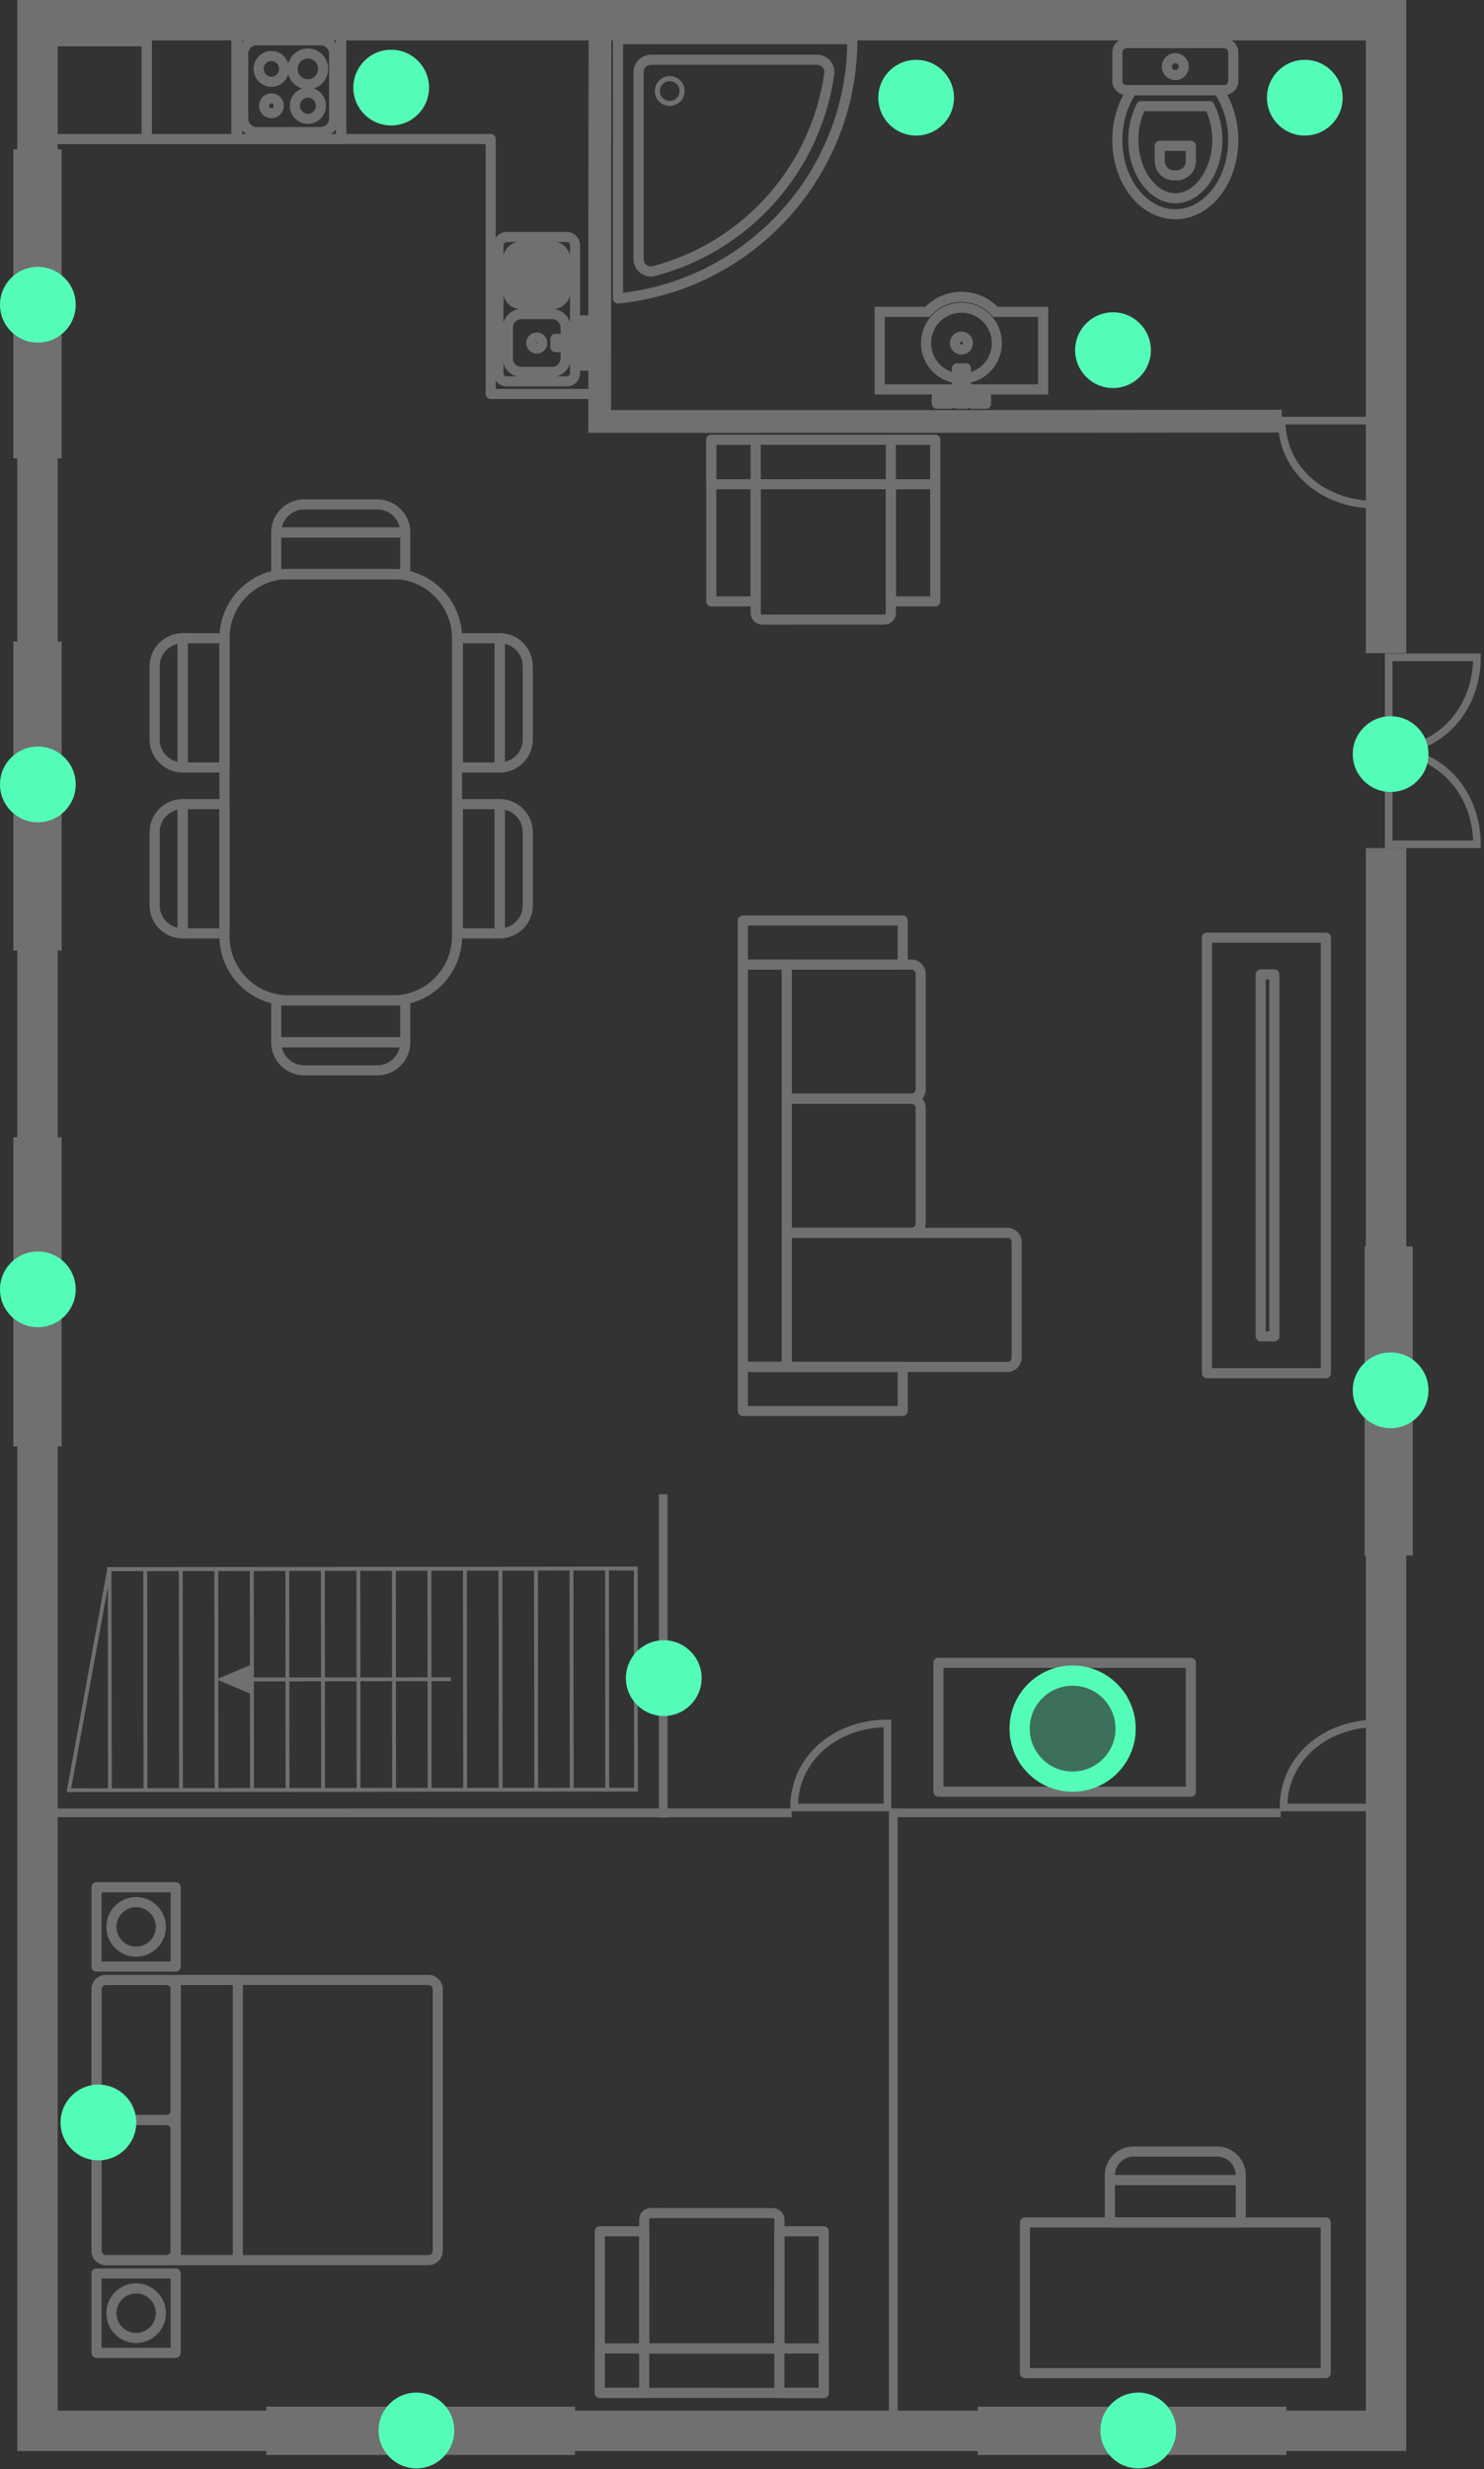 <svg width="294" height="489" viewBox="0 0 294 489" fill="none" xmlns="http://www.w3.org/2000/svg">
<rect x="0" y="0" width="294" height="489" fill="#333333" stroke="none"/>
<g opacity="0.3">
<path d="M46.824 27.535L67.549 27.535L67.549 6.598L46.824 6.598L46.824 27.535Z" stroke="white" stroke-width="2" stroke-miterlimit="10" stroke-linecap="round" stroke-linejoin="round"/>
<path d="M50.866 26.162L63.511 26.162C64.993 26.162 66.195 24.958 66.195 23.474L66.195 10.654C66.195 9.171 64.993 7.967 63.511 7.967L50.866 7.967C49.384 7.967 48.182 9.171 48.182 10.654L48.182 23.474C48.182 24.958 49.384 26.162 50.866 26.162Z" stroke="white" stroke-width="2" stroke-miterlimit="10" stroke-linecap="round" stroke-linejoin="round"/>
<path d="M51.247 13.643C51.247 15.051 52.375 16.191 53.766 16.191C55.156 16.191 56.289 15.051 56.289 13.643C56.289 12.234 55.161 11.095 53.766 11.095C52.38 11.095 51.247 12.234 51.247 13.643Z" stroke="white" stroke-width="2" stroke-miterlimit="10" stroke-linecap="round" stroke-linejoin="round"/>
<path d="M57.97 13.643C57.97 15.331 59.323 16.696 60.993 16.696C62.663 16.696 64.016 15.325 64.016 13.643C64.016 11.955 62.663 10.59 60.993 10.59C59.328 10.584 57.97 11.955 57.97 13.643Z" stroke="white" stroke-width="2" stroke-miterlimit="10" stroke-linecap="round" stroke-linejoin="round"/>
<path d="M58.422 20.943C58.422 22.378 59.576 23.544 60.999 23.544C62.422 23.544 63.576 22.378 63.576 20.943C63.576 19.507 62.422 18.341 60.999 18.341C59.576 18.341 58.422 19.502 58.422 20.943Z" stroke="white" stroke-width="2" stroke-miterlimit="10" stroke-linecap="round" stroke-linejoin="round"/>
<path d="M52.316 20.942C52.316 21.754 52.966 22.415 53.772 22.415C54.577 22.415 55.227 21.754 55.227 20.942C55.227 20.131 54.577 19.47 53.772 19.47C52.966 19.47 52.316 20.131 52.316 20.942Z" stroke="white" stroke-width="2" stroke-miterlimit="10" stroke-linecap="round" stroke-linejoin="round"/>
<path d="M10.053 27.534L29.092 27.534L29.092 8.161L10.053 8.161L10.053 27.534Z" stroke="white" stroke-width="2" stroke-miterlimit="10" stroke-linecap="round" stroke-linejoin="round"/>
<path d="M10.053 8.161L29.092 8.161L29.092 6.646L10.053 6.646L10.053 8.161Z" stroke="white" stroke-width="2" stroke-miterlimit="10" stroke-linecap="round" stroke-linejoin="round"/>
<path d="M118.035 6.8L118.035 27.532L117.922 27.532L117.922 78.022L97.213 78.022L97.213 27.532L67.603 27.532L67.603 6.8L118.035 6.8Z" stroke="white" stroke-width="2" stroke-miterlimit="10" stroke-linecap="round" stroke-linejoin="round"/>
<path d="M29.049 27.535L46.998 27.535L46.998 6.797L29.049 6.797L29.049 27.535Z" stroke="white" stroke-width="2" stroke-miterlimit="10" stroke-linecap="round" stroke-linejoin="round"/>
<path d="M98.755 48.55L98.755 73.916C98.755 74.808 99.475 75.528 100.366 75.528L112.307 75.528C113.198 75.528 113.918 74.808 113.918 73.916L113.918 48.55C113.918 47.657 113.198 46.937 112.307 46.937L100.366 46.937C99.48 46.937 98.755 47.663 98.755 48.55Z" stroke="white" stroke-width="2" stroke-miterlimit="10" stroke-linecap="round" stroke-linejoin="round"/>
<path d="M100.613 64.891L100.613 70.97C100.613 72.454 101.816 73.657 103.298 73.657L109.376 73.657C110.858 73.657 112.061 72.454 112.061 70.97L112.061 64.891C112.061 63.407 110.858 62.203 109.376 62.203L103.303 62.203C101.816 62.203 100.613 63.407 100.613 64.891Z" stroke="white" stroke-width="2" stroke-miterlimit="10" stroke-linecap="round" stroke-linejoin="round"/>
<path d="M100.613 51.495L100.613 57.575C100.613 59.058 101.816 60.262 103.298 60.262L109.376 60.262C110.858 60.262 112.061 59.058 112.061 57.575L112.061 51.495C112.061 50.012 110.858 48.808 109.376 48.808L103.303 48.808C101.816 48.808 100.613 50.012 100.613 51.495Z" stroke="white" stroke-width="2" stroke-miterlimit="10" stroke-linecap="round" stroke-linejoin="round"/>
<path d="M109.151 50.882L109.151 58.193C109.151 58.51 109.409 58.763 109.72 58.763L109.849 58.763C110.166 58.763 110.418 58.505 110.418 58.193L110.418 50.882C110.418 50.565 110.16 50.313 109.849 50.313L109.72 50.313C109.403 50.307 109.151 50.565 109.151 50.882Z" stroke="white" stroke-width="2" stroke-miterlimit="10" stroke-linecap="round" stroke-linejoin="round"/>
<path d="M106.852 50.882L106.852 58.193C106.852 58.51 107.11 58.763 107.421 58.763L107.55 58.763C107.867 58.763 108.119 58.505 108.119 58.193L108.119 50.882C108.119 50.565 107.861 50.313 107.55 50.313L107.421 50.313C107.104 50.307 106.852 50.565 106.852 50.882Z" stroke="white" stroke-width="2" stroke-miterlimit="10" stroke-linecap="round" stroke-linejoin="round"/>
<path d="M104.555 50.882L104.555 58.193C104.555 58.51 104.813 58.763 105.124 58.763L105.253 58.763C105.57 58.763 105.822 58.505 105.822 58.193L105.822 50.882C105.822 50.565 105.565 50.313 105.253 50.313L105.124 50.313C104.807 50.307 104.555 50.565 104.555 50.882Z" stroke="white" stroke-width="2" stroke-miterlimit="10" stroke-linecap="round" stroke-linejoin="round"/>
<path d="M102.252 50.882L102.252 58.193C102.252 58.51 102.51 58.763 102.822 58.763L102.95 58.763C103.267 58.763 103.52 58.505 103.52 58.193L103.52 50.882C103.52 50.565 103.262 50.313 102.95 50.313L102.822 50.313C102.51 50.307 102.252 50.565 102.252 50.882Z" stroke="white" stroke-width="2" stroke-miterlimit="10" stroke-linecap="round" stroke-linejoin="round"/>
<path d="M106.336 66.842C105.734 66.842 105.246 67.331 105.246 67.933C105.246 68.535 105.734 69.024 106.336 69.024C106.937 69.024 107.426 68.535 107.426 67.933C107.426 67.331 106.937 66.842 106.336 66.842Z" stroke="white" stroke-width="2" stroke-miterlimit="10" stroke-linecap="round" stroke-linejoin="round"/>
<path d="M110.031 67.118L110.031 68.752L116.453 68.752L116.453 67.118L110.031 67.118Z" stroke="white" stroke-width="2" stroke-miterlimit="10" stroke-linecap="round" stroke-linejoin="round"/>
<path d="M115.182 63.444L115.182 65.992L116.454 65.992L116.454 63.444L115.182 63.444Z" stroke="white" stroke-width="2" stroke-miterlimit="10" stroke-linecap="round" stroke-linejoin="round"/>
<path d="M115.182 69.871L115.182 72.419L116.454 72.419L116.454 69.871L115.182 69.871Z" stroke="white" stroke-width="2" stroke-miterlimit="10" stroke-linecap="round" stroke-linejoin="round"/>
<path d="M232.849 469.987L262.643 469.987L262.643 440.155L232.849 440.155L203.05 440.155L203.05 469.987L232.849 469.987Z" stroke="white" stroke-width="2" stroke-miterlimit="10" stroke-linecap="round" stroke-linejoin="round"/>
<path d="M219.885 440.156L245.812 440.156L245.813 431.755L219.885 431.755L219.885 440.156Z" stroke="white" stroke-width="2" stroke-miterlimit="10" stroke-linecap="round" stroke-linejoin="round"/>
<path d="M224.581 426.109L241.113 426.109C243.706 426.109 245.811 428.216 245.811 430.812L245.811 431.753L219.883 431.753L219.883 430.812C219.883 428.216 221.988 426.109 224.581 426.109Z" stroke="white" stroke-width="2" stroke-miterlimit="10" stroke-linecap="round" stroke-linejoin="round"/>
<path d="M210.922 354.844L235.926 354.844L235.926 329.322L210.922 329.322L185.912 329.322L185.912 354.844L210.922 354.844Z" stroke="white" stroke-width="2" stroke-miterlimit="10" stroke-linecap="round" stroke-linejoin="round"/>
<path d="M44.467 151.998L44.467 126.401C44.467 119.375 50.153 113.683 57.17 113.683L77.841 113.683C84.859 113.683 90.545 119.375 90.545 126.401L90.545 151.998L90.545 185.41C90.545 192.436 84.859 198.128 77.841 198.128L57.17 198.128C50.153 198.128 44.467 192.436 44.467 185.41L44.467 151.998Z" stroke="white" stroke-width="2" stroke-miterlimit="10" stroke-linecap="round" stroke-linejoin="round"/>
<path d="M99.008 151.997L99.008 126.4L90.728 126.4L90.728 151.997L99.008 151.997Z" stroke="white" stroke-width="2" stroke-miterlimit="10" stroke-linecap="round" stroke-linejoin="round"/>
<path d="M104.564 146.434L104.564 131.964C104.564 128.889 102.073 126.4 99.007 126.4L99.007 151.997C102.079 151.997 104.564 149.509 104.564 146.434Z" stroke="white" stroke-width="2" stroke-miterlimit="10" stroke-linecap="round" stroke-linejoin="round"/>
<path d="M99.008 184.856L99.008 159.259L90.728 159.259L90.728 184.856L99.008 184.856Z" stroke="white" stroke-width="2" stroke-miterlimit="10" stroke-linecap="round" stroke-linejoin="round"/>
<path d="M104.564 179.293L104.564 164.823C104.564 161.748 102.073 159.259 99.007 159.259L99.007 184.856C102.079 184.856 104.564 182.368 104.564 179.293Z" stroke="white" stroke-width="2" stroke-miterlimit="10" stroke-linecap="round" stroke-linejoin="round"/>
<path d="M36.19 159.26L36.19 184.857L44.469 184.857L44.469 159.26L36.19 159.26Z" stroke="white" stroke-width="2" stroke-miterlimit="10" stroke-linecap="round" stroke-linejoin="round"/>
<path d="M30.632 164.823L30.632 179.293C30.632 182.368 33.124 184.857 36.19 184.857L36.19 159.26C33.124 159.26 30.632 161.748 30.632 164.823Z" stroke="white" stroke-width="2" stroke-miterlimit="10" stroke-linecap="round" stroke-linejoin="round"/>
<path d="M54.723 206.419L80.291 206.419L80.291 198.13L54.723 198.13L54.723 206.419Z" stroke="white" stroke-width="2" stroke-miterlimit="10" stroke-linecap="round" stroke-linejoin="round"/>
<path d="M60.28 211.985L74.734 211.985C77.805 211.985 80.291 209.491 80.291 206.422L54.723 206.422C54.723 209.491 57.214 211.985 60.28 211.985Z" stroke="white" stroke-width="2" stroke-miterlimit="10" stroke-linecap="round" stroke-linejoin="round"/>
<path d="M80.291 105.456L54.723 105.456L54.723 113.744L80.291 113.744L80.291 105.456Z" stroke="white" stroke-width="2" stroke-miterlimit="10" stroke-linecap="round" stroke-linejoin="round"/>
<path d="M74.734 99.89L60.28 99.89C57.209 99.89 54.723 102.384 54.723 105.453L80.291 105.453C80.291 102.384 77.805 99.89 74.734 99.89Z" stroke="white" stroke-width="2" stroke-miterlimit="10" stroke-linecap="round" stroke-linejoin="round"/>
<path d="M36.19 126.4L36.19 151.997L44.469 151.997L44.469 126.4L36.19 126.4Z" stroke="white" stroke-width="2" stroke-miterlimit="10" stroke-linecap="round" stroke-linejoin="round"/>
<path d="M30.632 131.964L30.632 146.435C30.632 149.509 33.124 151.998 36.19 151.998L36.19 126.401C33.124 126.401 30.632 128.89 30.632 131.964Z" stroke="white" stroke-width="2" stroke-miterlimit="10" stroke-linecap="round" stroke-linejoin="round"/>
<path d="M274.596 167.967L274.596 481.421L7.425 481.421L7.425 4L274.596 4L274.596 129.357" stroke="white" stroke-width="8" stroke-miterlimit="10"/>
<path d="M177.832 480.555L177.832 358.171L176.109 358.171L176.109 480.555L177.832 480.555Z" fill="white"/>
<path d="M132.252 359.95L132.252 295.936L130.528 295.936L130.528 359.95L132.252 359.95Z" fill="white"/>
<path d="M176.586 359.741C176.586 359.795 176.581 359.844 176.575 359.892L253.709 359.892L253.709 358.167L176.382 358.167C176.511 358.677 176.586 359.204 176.586 359.741Z" fill="white"/>
<path d="M156.832 358.16L8.632 358.171L8.632 359.896L156.832 359.902C156.832 359.902 156.811 358.364 156.832 358.16Z" fill="white"/>
<path d="M253.93 83.403C208.877 83.473 164.034 83.473 118.809 83.473C118.809 57 118.809 30.522 118.884 4" stroke="white" stroke-width="4.5" stroke-miterlimit="10"/>
<path d="M292.598 167.214C292.598 156.985 285.333 148.697 275.116 148.697L275.116 167.214L292.598 167.214Z" stroke="white" stroke-width="1.5" stroke-miterlimit="10"/>
<path d="M292.598 130.179C292.598 140.408 285.333 148.697 275.116 148.697L275.116 130.179L292.598 130.179Z" stroke="white" stroke-width="1.5" stroke-miterlimit="10"/>
<path d="M254.111 485.452L254.111 477.389L194.46 477.389L194.46 485.452L254.111 485.452Z" stroke="white" stroke-width="1.5" stroke-miterlimit="10"/>
<path d="M279.143 307.316L279.143 247.596L271.089 247.596L271.089 307.316L279.143 307.316Z" stroke="white" stroke-width="1.5" stroke-miterlimit="10"/>
<path d="M11.451 90.037L11.451 30.317L3.397 30.317L3.397 90.037L11.451 90.037Z" stroke="white" stroke-width="1.5" stroke-miterlimit="10"/>
<path d="M11.451 187.517L11.451 127.798L3.397 127.798L3.397 187.517L11.451 187.517Z" stroke="white" stroke-width="1.5" stroke-miterlimit="10"/>
<path d="M11.451 285.702L11.451 225.983L3.397 225.983L3.397 285.702L11.451 285.702Z" stroke="white" stroke-width="1.5" stroke-miterlimit="10"/>
<path d="M113.166 485.452L113.166 477.389L53.514 477.389L53.514 485.452L113.166 485.452Z" stroke="white" stroke-width="1.5" stroke-miterlimit="10"/>
<path d="M223.2 17.857L242.492 17.857C243.507 17.857 244.328 17.035 244.328 16.019L244.328 10.375C244.328 9.359 243.507 8.537 242.492 8.537L223.2 8.537C222.186 8.537 221.364 9.359 221.364 10.375L221.364 16.019C221.364 17.035 222.186 17.857 223.2 17.857Z" stroke="white" stroke-width="2" stroke-miterlimit="10" stroke-linecap="round" stroke-linejoin="round"/>
<path d="M244.328 27.721C244.328 35.848 239.184 42.433 232.843 42.433C226.502 42.433 221.359 35.848 221.359 27.721C221.359 23.926 222.481 20.47 224.323 17.863L241.364 17.863C243.206 20.47 244.328 23.926 244.328 27.721Z" stroke="white" stroke-width="2" stroke-miterlimit="10" stroke-linecap="round" stroke-linejoin="round"/>
<path d="M232.844 39.267C237.354 39.267 241.166 33.977 241.166 27.721C241.166 25.302 240.618 22.974 239.598 21.023L226.089 21.023C225.069 22.974 224.522 25.296 224.522 27.721C224.527 33.977 228.334 39.267 232.844 39.267Z" stroke="white" stroke-miterlimit="10"/>
<path d="M232.844 39.267C237.354 39.267 241.166 33.977 241.166 27.721C241.166 25.302 240.618 22.974 239.598 21.023L226.089 21.023C225.069 22.974 224.522 25.296 224.522 27.721C224.527 33.977 228.334 39.267 232.844 39.267Z" stroke="white" stroke-width="2" stroke-miterlimit="10" stroke-linecap="round" stroke-linejoin="round"/>
<path d="M231.168 13.197C231.168 14.127 231.919 14.879 232.843 14.879C233.766 14.879 234.523 14.127 234.523 13.197C234.523 12.272 233.772 11.52 232.843 11.52C231.914 11.52 231.168 12.272 231.168 13.197Z" stroke="white" stroke-width="2" stroke-miterlimit="10" stroke-linecap="round" stroke-linejoin="round"/>
<path d="M232.57 34.73L233.123 34.73C234.675 34.73 235.926 33.473 235.926 31.924L235.926 28.882L229.762 28.882L229.762 31.93C229.767 33.473 231.018 34.73 232.57 34.73Z" stroke="white" stroke-width="2" stroke-miterlimit="10" stroke-linecap="round" stroke-linejoin="round"/>
<path d="M206.664 77.12L174.283 77.12L174.283 61.757L183.743 61.757C185.418 59.935 187.808 58.79 190.476 58.79C193.139 58.79 195.534 59.935 197.209 61.757L206.664 61.757L206.664 77.12Z" stroke="white" stroke-width="2" stroke-miterlimit="10"/>
<path d="M185.514 72.92C188.255 75.663 192.698 75.663 195.439 72.92C198.179 70.176 198.179 65.728 195.439 62.984C192.698 60.241 188.255 60.241 185.514 62.984C182.774 65.728 182.774 70.176 185.514 72.92Z" stroke="white" stroke-width="2" stroke-miterlimit="10" stroke-linecap="round" stroke-linejoin="round"/>
<path d="M189.193 67.955C189.193 68.665 189.768 69.24 190.477 69.24C191.185 69.24 191.76 68.665 191.76 67.955C191.76 67.246 191.185 66.67 190.477 66.67C189.768 66.67 189.193 67.246 189.193 67.955Z" stroke="white" stroke-width="2" stroke-miterlimit="10" stroke-linecap="round" stroke-linejoin="round"/>
<path d="M191.365 72.938L189.588 72.938L189.588 79.958L191.365 79.958L191.365 72.938Z" stroke="white" stroke-width="2" stroke-miterlimit="10" stroke-linecap="round" stroke-linejoin="round"/>
<path d="M195.364 78.565L192.588 78.565L192.588 79.952L195.364 79.952L195.364 78.565Z" stroke="white" stroke-width="2" stroke-miterlimit="10" stroke-linecap="round" stroke-linejoin="round"/>
<path d="M188.358 78.561L185.582 78.561L185.582 79.948L188.358 79.948L188.358 78.561Z" stroke="white" stroke-width="2" stroke-miterlimit="10" stroke-linecap="round" stroke-linejoin="round"/>
<path d="M86.727 445.772L86.727 393.965C86.727 392.949 85.905 392.126 84.89 392.126L20.959 392.126C19.945 392.126 19.123 392.949 19.123 393.965L19.123 445.772C19.123 446.788 19.945 447.61 20.959 447.61L84.89 447.61C85.905 447.61 86.727 446.788 86.727 445.772Z" stroke="white" stroke-width="2" stroke-miterlimit="10" stroke-linecap="round" stroke-linejoin="round"/>
<path d="M34.812 418.03L34.812 393.965C34.812 392.949 33.991 392.126 32.976 392.126L20.96 392.126C19.945 392.126 19.124 392.949 19.124 393.965L19.124 418.03C19.124 419.046 19.945 419.868 20.96 419.868L32.982 419.868C33.991 419.868 34.812 419.046 34.812 418.03Z" stroke="white" stroke-width="2" stroke-miterlimit="10" stroke-linecap="round" stroke-linejoin="round"/>
<path d="M34.812 445.772L34.812 421.707C34.812 420.691 33.991 419.868 32.976 419.868L20.96 419.868C19.945 419.868 19.124 420.691 19.124 421.707L19.124 445.772C19.124 446.788 19.945 447.61 20.96 447.61L32.982 447.61C33.991 447.61 34.812 446.788 34.812 445.772Z" stroke="white" stroke-width="2" stroke-miterlimit="10" stroke-linecap="round" stroke-linejoin="round"/>
<path d="M47.117 447.605L47.117 392.126L34.816 392.126L34.816 447.605L47.117 447.605Z" stroke="white" stroke-width="2" stroke-miterlimit="10" stroke-linecap="round" stroke-linejoin="round"/>
<path d="M34.812 465.972L34.812 450.265L19.124 450.265L19.124 465.972L34.812 465.972Z" stroke="white" stroke-width="2" stroke-miterlimit="10" stroke-linecap="round" stroke-linejoin="round"/>
<path d="M26.969 463.031C29.675 463.031 31.871 460.833 31.871 458.124C31.871 455.415 29.675 453.216 26.969 453.216C24.263 453.216 22.067 455.415 22.067 458.124C22.067 460.833 24.263 463.031 26.969 463.031Z" stroke="white" stroke-width="2" stroke-miterlimit="10" stroke-linecap="round" stroke-linejoin="round"/>
<path d="M34.812 389.471L34.812 373.765L19.124 373.765L19.124 389.471L34.812 389.471Z" stroke="white" stroke-width="2" stroke-miterlimit="10" stroke-linecap="round" stroke-linejoin="round"/>
<path d="M26.969 386.525C29.675 386.525 31.871 384.327 31.871 381.618C31.871 378.908 29.675 376.71 26.969 376.71C24.263 376.71 22.067 378.908 22.067 381.618C22.067 384.327 24.263 386.525 26.969 386.525Z" stroke="white" stroke-width="2" stroke-miterlimit="10" stroke-linecap="round" stroke-linejoin="round"/>
<path d="M182.4 219.43L182.4 242.318C182.4 243.334 181.579 244.157 180.564 244.157L155.866 244.157L155.866 217.597L180.564 217.597C181.579 217.592 182.4 218.414 182.4 219.43Z" stroke="white" stroke-width="2" stroke-miterlimit="10" stroke-linecap="round" stroke-linejoin="round"/>
<path d="M201.408 245.989L201.408 268.877C201.408 269.893 200.587 270.716 199.572 270.716L155.867 270.716L155.867 244.156L199.577 244.156C200.587 244.156 201.408 244.979 201.408 245.989Z" stroke="white" stroke-width="2" stroke-miterlimit="10" stroke-linecap="round" stroke-linejoin="round"/>
<path d="M182.4 192.866L182.4 215.754C182.4 216.769 181.579 217.592 180.564 217.592L155.866 217.592L155.866 191.033L180.564 191.033C181.579 191.033 182.4 191.855 182.4 192.866Z" stroke="white" stroke-width="2" stroke-miterlimit="10" stroke-linecap="round" stroke-linejoin="round"/>
<path d="M147.162 270.712L147.162 279.436L178.84 279.436L178.84 270.712L147.162 270.712Z" stroke="white" stroke-width="2" stroke-miterlimit="10" stroke-linecap="round" stroke-linejoin="round"/>
<path d="M147.162 182.309L147.162 191.033L178.84 191.033L178.84 182.309L147.162 182.309Z" stroke="white" stroke-width="2" stroke-miterlimit="10" stroke-linecap="round" stroke-linejoin="round"/>
<path d="M155.871 191.029L147.162 191.029L147.162 270.712L155.871 270.712L155.871 191.029Z" stroke="white" stroke-width="2" stroke-miterlimit="10" stroke-linecap="round" stroke-linejoin="round"/>
<path d="M175.18 122.707L151.019 122.713C150.294 122.713 149.709 122.127 149.709 121.401L149.703 95.901L176.485 95.896L176.49 121.396C176.49 122.122 175.905 122.707 175.18 122.707Z" stroke="white" stroke-width="2" stroke-miterlimit="10" stroke-linecap="round" stroke-linejoin="round"/>
<path d="M149.709 87.099L140.914 87.1L140.92 119.11L149.714 119.109L149.709 87.099Z" stroke="white" stroke-width="2" stroke-miterlimit="10" stroke-linecap="round" stroke-linejoin="round"/>
<path d="M185.281 87.094L176.486 87.096L176.492 119.105L185.287 119.104L185.281 87.094Z" stroke="white" stroke-width="2" stroke-miterlimit="10" stroke-linecap="round" stroke-linejoin="round"/>
<path d="M185.277 95.901L185.277 87.096L140.912 87.096L140.912 95.901L185.277 95.901Z" stroke="white" stroke-width="2" stroke-miterlimit="10" stroke-linecap="round" stroke-linejoin="round"/>
<path d="M153.096 438.3L128.935 438.295C128.21 438.295 127.625 438.881 127.625 439.606L127.619 465.107L154.401 465.112L154.406 439.612C154.406 438.886 153.816 438.3 153.096 438.3Z" stroke="white" stroke-width="2" stroke-miterlimit="10" stroke-linecap="round" stroke-linejoin="round"/>
<path d="M127.627 441.897L118.832 441.896L118.827 473.905L127.621 473.907L127.627 441.897Z" stroke="white" stroke-width="2" stroke-miterlimit="10" stroke-linecap="round" stroke-linejoin="round"/>
<path d="M163.197 441.9L154.402 441.899L154.397 473.909L163.192 473.91L163.197 441.9Z" stroke="white" stroke-width="2" stroke-miterlimit="10" stroke-linecap="round" stroke-linejoin="round"/>
<path d="M118.826 465.102L118.824 473.907L163.19 473.918L163.192 465.113L118.826 465.102Z" stroke="white" stroke-width="2" stroke-miterlimit="10" stroke-linecap="round" stroke-linejoin="round"/>
<path d="M262.68 228.826L262.68 185.7L239.109 185.7L239.109 228.826L239.109 271.957L262.68 271.957L262.68 228.826Z" stroke="white" stroke-width="2" stroke-miterlimit="10" stroke-linecap="round" stroke-linejoin="round"/>
<path d="M249.766 192.988L249.766 264.667L252.466 264.667L252.466 192.988L249.766 192.988Z" stroke="white" stroke-width="2" stroke-miterlimit="10" stroke-linecap="round" stroke-linejoin="round"/>
<path d="M272.779 341.32C262.562 341.32 254.282 348.238 254.282 357.967L272.779 357.967L272.779 341.32Z" stroke="white" stroke-width="1.5" stroke-miterlimit="10"/>
<path d="M272.42 99.948C262.202 99.948 253.923 93.031 253.923 83.301L272.42 83.301L272.42 99.948Z" stroke="white" stroke-width="1.5" stroke-miterlimit="10"/>
<path d="M175.812 341.32C165.595 341.32 157.316 348.238 157.316 357.967L175.812 357.967L175.812 341.32Z" stroke="white" stroke-width="1.5" stroke-miterlimit="10"/>
<path d="M122.433 59.107C148.5 56.533 168.865 34.521 168.865 7.747L122.433 7.747L122.433 59.107Z" stroke="white" stroke-width="2" stroke-miterlimit="10" stroke-linecap="round" stroke-linejoin="round"/>
<path d="M164.29 14.621C161.589 33.499 147.903 48.851 129.551 53.689C128.01 54.092 126.512 52.899 126.512 51.308L126.512 14.294C126.512 12.939 127.608 11.837 128.961 11.837L161.852 11.837C163.34 11.837 164.499 13.149 164.29 14.621Z" stroke="white" stroke-width="2" stroke-miterlimit="10" stroke-linecap="round" stroke-linejoin="round"/>
<path d="M132.683 15.568C134.036 15.568 135.137 16.664 135.137 18.024C135.137 19.379 134.041 20.481 132.683 20.481C131.33 20.481 130.229 19.384 130.229 18.024C130.229 16.664 131.325 15.568 132.683 15.568Z" stroke="white" stroke-miterlimit="10"/>
<path d="M13.444 354.167L125.616 354.059L125.574 311.025L21.245 311.175C21.283 310.923 21.224 310.616 21.256 310.364L126.336 310.261L126.379 354.817L13.218 354.925C13.299 354.672 13.374 354.419 13.444 354.167Z" fill="white"/>
<path d="M120.639 310.697L120.682 354.489C120.424 354.382 120.172 354.285 119.919 354.199L119.876 310.772C120.129 310.751 120.386 310.724 120.639 310.697Z" fill="white"/>
<path d="M113.6 310.697L113.643 354.489C113.385 354.382 113.132 354.285 112.88 354.199L112.837 310.772C113.095 310.751 113.347 310.724 113.6 310.697Z" fill="white"/>
<path d="M106.566 310.697L106.609 354.489C106.352 354.382 106.099 354.285 105.847 354.199L105.804 310.772C106.056 310.751 106.309 310.724 106.566 310.697Z" fill="white"/>
<path d="M99.527 310.697L99.57 354.489C99.313 354.382 99.06 354.285 98.808 354.199L98.765 310.772C99.017 310.751 99.275 310.724 99.527 310.697Z" fill="white"/>
<path d="M92.488 310.697L92.531 354.489C92.273 354.382 92.021 354.285 91.769 354.199L91.726 310.772C91.984 310.751 92.236 310.724 92.488 310.697Z" fill="white"/>
<path d="M85.455 310.697L85.498 354.489C85.24 354.382 84.988 354.285 84.736 354.199L84.693 310.772C84.945 310.751 85.197 310.724 85.455 310.697Z" fill="white"/>
<path d="M78.416 310.697L78.459 354.489C78.201 354.382 77.949 354.285 77.697 354.199L77.654 310.772C77.906 310.751 78.164 310.724 78.416 310.697Z" fill="white"/>
<path d="M71.377 310.697L71.42 354.489C71.162 354.382 70.91 354.285 70.657 354.199L70.615 310.772C70.872 310.751 71.125 310.724 71.377 310.697Z" fill="white"/>
<path d="M64.344 310.697L64.387 354.489C64.129 354.382 63.877 354.285 63.624 354.199L63.581 310.772C63.834 310.751 64.086 310.724 64.344 310.697Z" fill="white"/>
<path d="M57.305 310.697L57.348 354.489C57.09 354.382 56.838 354.285 56.585 354.199L56.542 310.772C56.8 310.751 57.052 310.724 57.305 310.697Z" fill="white"/>
<path d="M50.266 310.697L50.309 354.489C50.051 354.382 49.798 354.285 49.546 354.199L49.503 310.772C49.761 310.751 50.013 310.724 50.266 310.697Z" fill="white"/>
<path d="M43.232 310.697L43.275 354.489C43.018 354.382 42.765 354.285 42.513 354.199L42.47 310.772C42.722 310.751 42.975 310.724 43.232 310.697Z" fill="white"/>
<path d="M36.193 310.697L36.236 354.489C35.979 354.382 35.726 354.285 35.474 354.199L35.431 310.772C35.689 310.751 35.941 310.724 36.193 310.697Z" fill="white"/>
<path d="M29.154 310.697L29.197 354.489C28.939 354.382 28.687 354.285 28.435 354.199L28.392 310.772C28.65 310.751 28.902 310.724 29.154 310.697Z" fill="white"/>
<path d="M21.359 311.723C21.649 311.062 21.853 311.175 22.067 310.482L22.164 354.704C21.906 354.597 21.654 354.5 21.402 354.414L21.359 311.723Z" fill="white"/>
<path d="M21.287 310.53C21.577 310.45 21.797 310.675 22.061 310.53L14.012 354.677C13.926 354.666 13.835 354.656 13.749 354.64L13.244 354.64L21.287 310.53Z" fill="white"/>
<path d="M89.326 332.956C89.321 332.891 89.31 332.386 89.315 332.193L45.938 332.236C45.916 332.488 45.889 332.741 45.863 332.999L89.326 332.956Z" fill="white"/>
<path d="M49.953 332.596L49.953 335.584L46.41 334.09L42.871 332.596L46.41 331.101L49.953 329.607L49.953 332.596Z" fill="white"/>
</g>
<circle cx="7.5" cy="155.35" r="7.5" fill="#54FDB7"/>
<circle cx="7.5" cy="255.35" r="7.5" fill="#54FDB7"/>
<circle cx="82.5" cy="481.35" r="7.5" fill="#54FDB7"/>
<circle cx="225.5" cy="481.35" r="7.5" fill="#54FDB7"/>
<circle cx="275.5" cy="275.35" r="7.5" fill="#54FDB7"/>
<circle cx="212.5" cy="342.35" r="10.5" fill="#54FDB7" fill-opacity="0.3" stroke="#54FDB7" stroke-width="4"/>
<circle cx="131.5" cy="332.35" r="7.5" fill="#54FDB7"/>
<circle cx="19.5" cy="420.35" r="7.5" fill="#54FDB7"/>
<circle cx="275.5" cy="149.35" r="7.5" fill="#54FDB7"/>
<circle cx="258.5" cy="19.35" r="7.5" fill="#54FDB7"/>
<circle cx="220.5" cy="69.35" r="7.5" fill="#54FDB7"/>
<circle cx="181.5" cy="19.35" r="7.5" fill="#54FDB7"/>
<circle cx="7.5" cy="60.35" r="7.5" fill="#54FDB7"/>
<circle cx="77.5" cy="17.35" r="7.5" fill="#54FDB7"/>
</svg>
